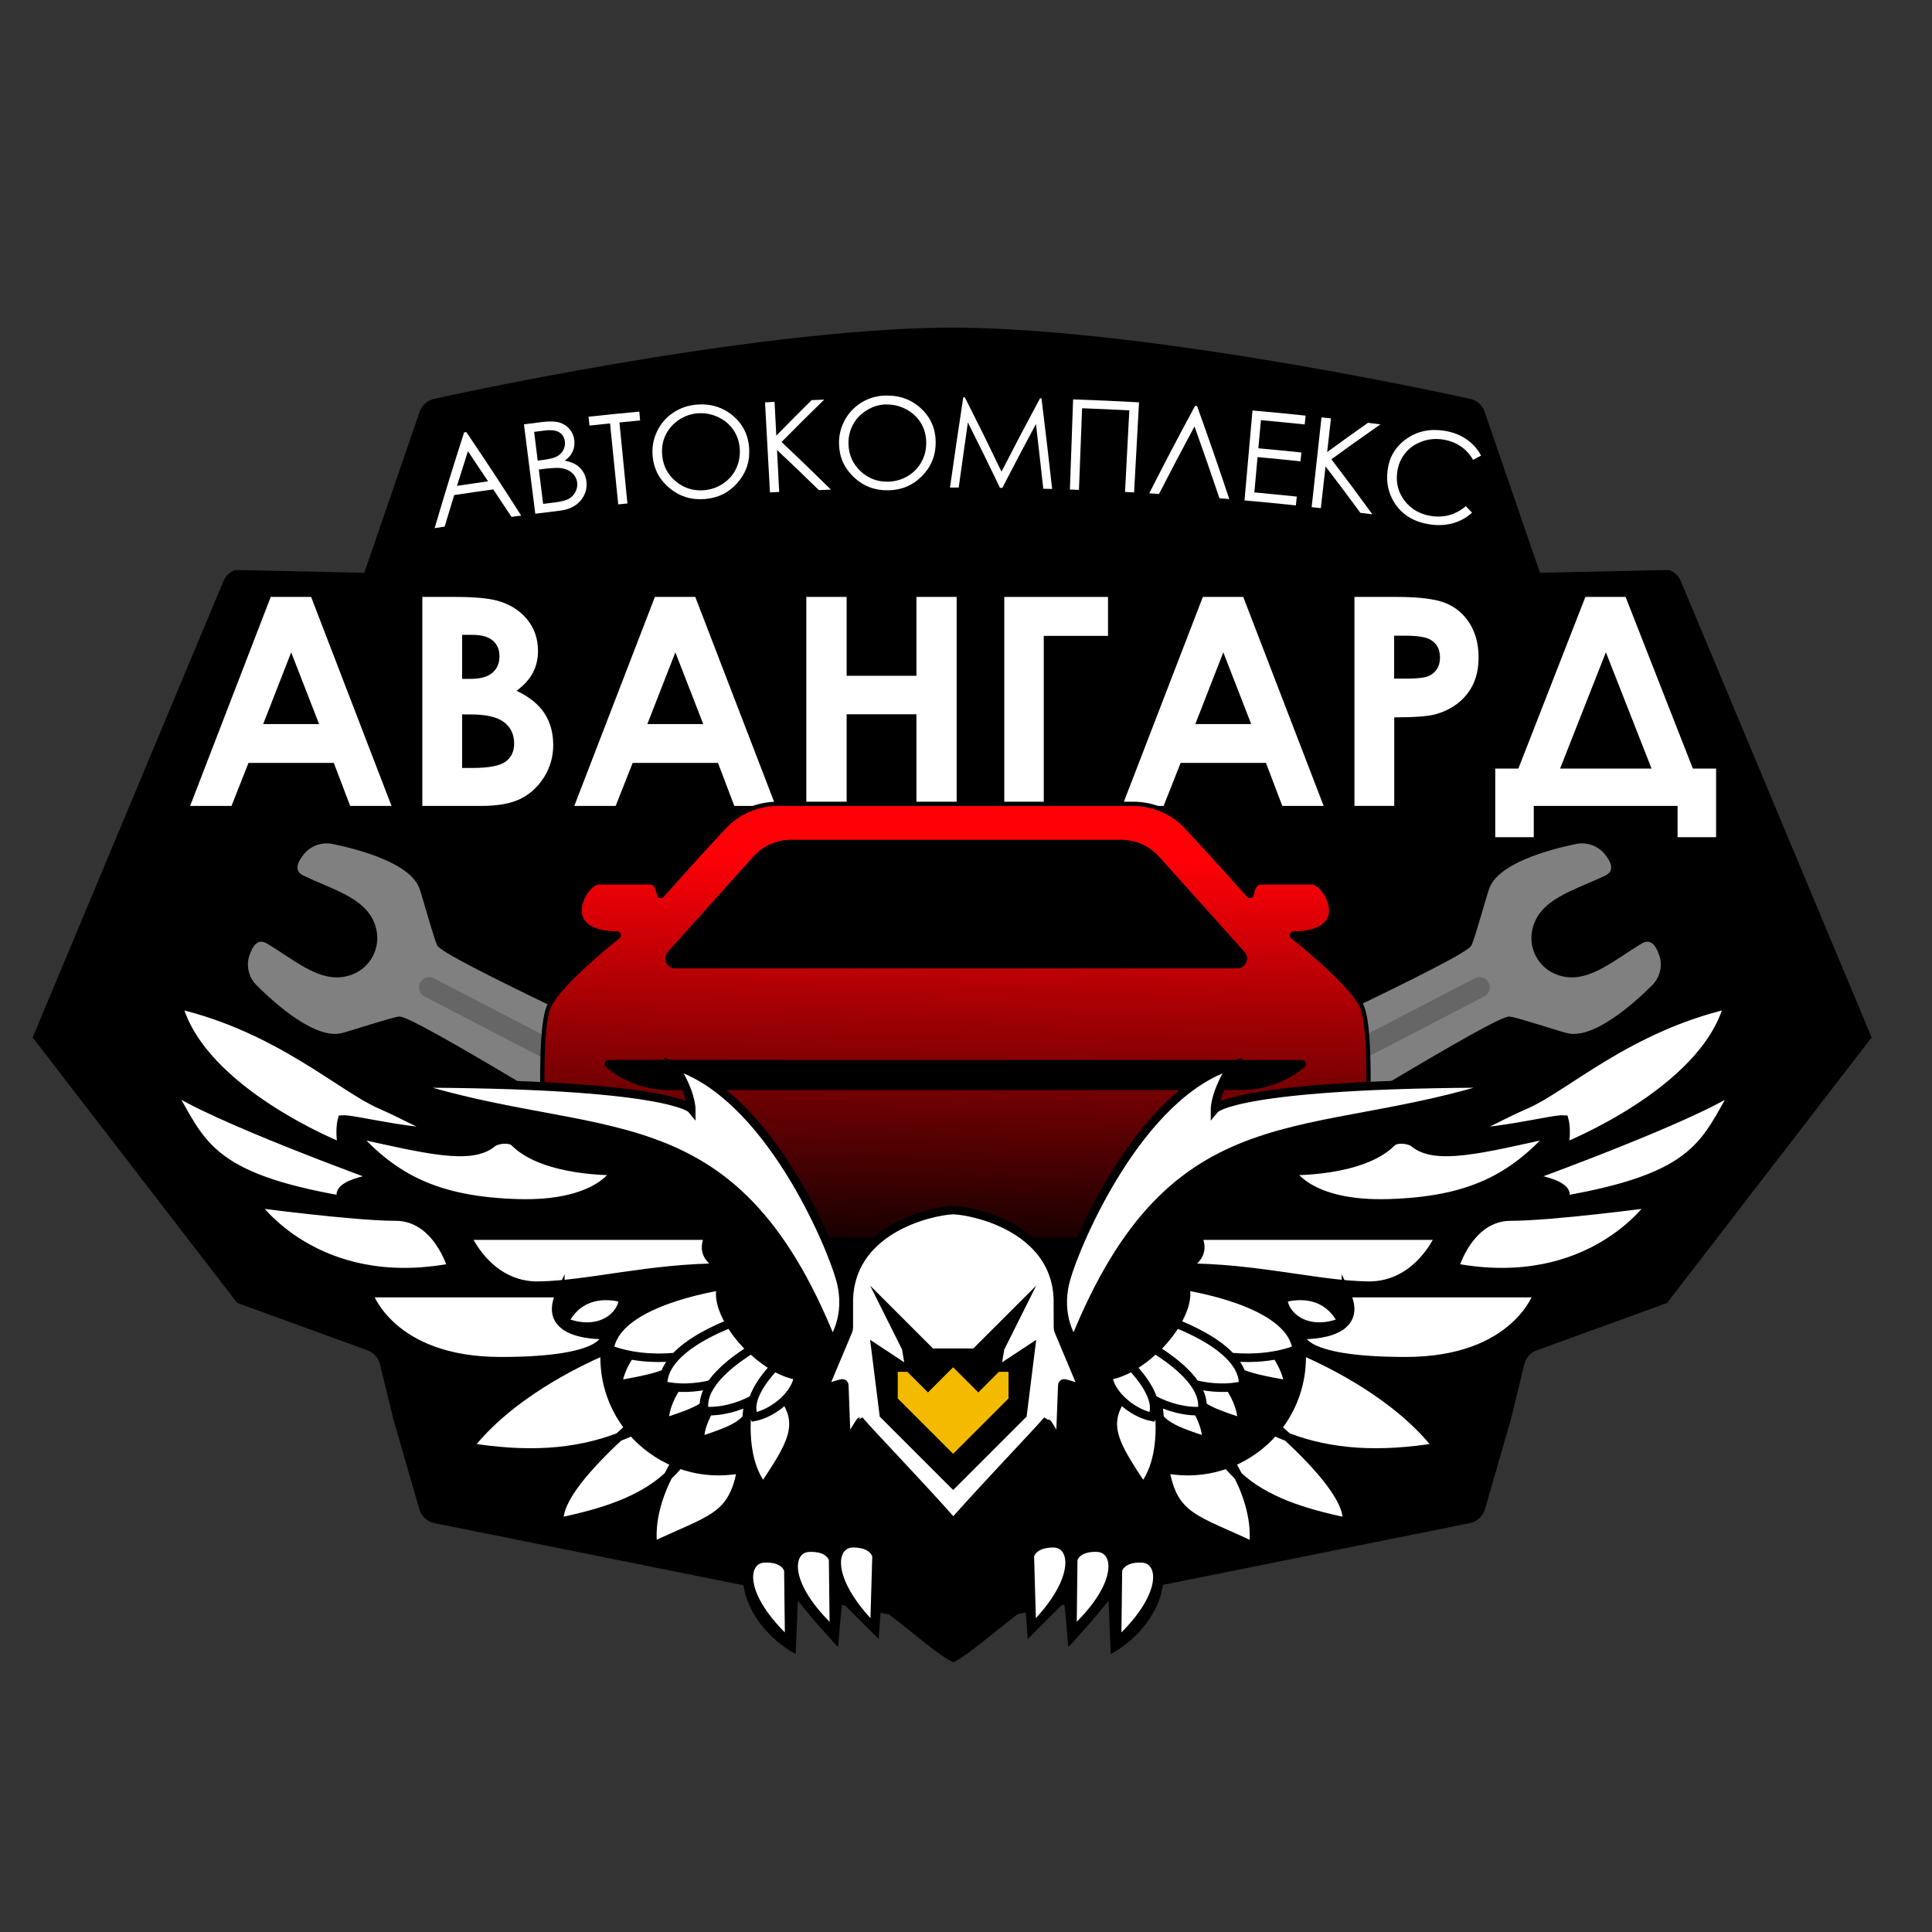 <?xml version="1.0" encoding="UTF-8"?> <svg xmlns="http://www.w3.org/2000/svg" xmlns:xlink="http://www.w3.org/1999/xlink" viewBox="0 0 32 32"><rect x="0" y="0" width="32" height="32" fill="#333333" stroke="none"/><defs><linearGradient id="uuid-f3134563-2fc6-4ab5-a228-c02a28af8c49" data-name="Безымянный градиент 5" x1="15.882" y1="14.21" x2="15.771" y2="21.212" gradientUnits="userSpaceOnUse"><stop offset="0" stop-color="#ff0007"></stop><stop offset="1" stop-color="#000"></stop></linearGradient></defs><g id="uuid-a2a47dfa-85f6-4f69-b435-8a3f26d1da3c" data-name="Слой 2"><path d="M16.328,14.065c-.201,0-.397-.038-.581-.109-.184-.072-.354-.178-.501-.314"></path><path d="M15.794,26.945c.013.002.026.005.039.005-.031.003-.061.001-.092-.005v-.011l.053.011Z"></path><path d="M15.812,5.426c-.017-0-.033,0-.05,0v-0c.017,0,.033,0,.05 0Z"></path><path d="M31,17.184l-3.388,4.397-2.157.784c-.104.038-.182.125-.208.233l-.22.904-.431,1.494c-.034.118-.132.208-.252.232l-8.482,1.706-.053.011c-.013.002-.025.004-.038.005-.013-.001-.026-.003-.039-.005l-.053-.011-8.482-1.706c-.121-.024-.218-.114-.252-.232l-.431-1.494-.22-.904c-.026-.108-.104-.195-.208-.233l-2.157-.784-3.388-4.397,3.153-7.542c.033-.093.106-.167.199-.201l2.141.046.911-2.65c.034-.118.132-.208.252-.232,0,0,5.17-1.156,8.524-1.179.017,0,.033-0.0.05,0,.017-0.0.033,0,.049,0,3.354.023,8.524,1.179,8.524,1.179.121.024.218.114.252.232l.911,2.65,2.141-.046c.093.034.166.108.199.201l3.153,7.542Z"></path><path d="M15.812,5.426c-.017,0-.033-0-.049,0,.017-0.0.033-0.0.049-0v0Z"></path><path d="M15.833,26.934v.011c-.03.006-.061.008-.092.005.013-.001.026-.003.038-.005l.053-.011Z"></path></g><g id="uuid-565cb978-4c27-4a95-aa4d-675f5c600021" data-name="Слой 5"><g><path d="M4.485,9.887h.668c.533,1.385.799,2.077,1.332,3.462h-.685l-.271-.713h-1.413c-.113.285-.169.428-.282.713h-.685c.534-1.385.801-2.077,1.335-3.462ZM4.823,10.805c-.186.475-.279.713-.464,1.188h.926c-.185-.475-.277-.713-.462-1.188Z" fill="#fff"></path><path d="M6.995,13.349v-3.462h.544c.316,0,.547.022.693.061.206.056.372.157.495.306s.184.325.184.527c0,.132-.028.251-.083.359-.056.107-.146.208-.272.302.21.099.364.223.461.371.097.148.146.323.146.526,0,.194-.05.372-.151.532-.101.16-.23.28-.389.359-.159.079-.378.119-.658.119h-.971ZM7.654,10.515v.729h.144c.161,0,.28-.034.358-.101.078-.067.117-.159.117-.275,0-.108-.037-.194-.111-.258s-.187-.095-.338-.095h-.17ZM7.654,11.833v.887h.165c.274-0.0.458-.035.554-.104.095-.069.143-.169.143-.301,0-.149-.056-.267-.167-.353-.112-.086-.297-.129-.557-.129h-.137Z" fill="#fff"></path><path d="M10.848,9.887h.668c.533,1.385.799,2.077,1.332,3.462h-.685l-.271-.713c-.565-0-.848,0-1.413,0-.113.285-.169.428-.282.713h-.685c.534-1.385.801-2.077,1.335-3.462ZM11.186,10.805c-.186.475-.279.713-.464,1.188h.926c-.185-.475-.277-.713-.462-1.188Z" fill="#fff"></path><path d="M13.355,9.887h.668v1.306c.462 0.0.693 0,1.156 0v-1.306h.666v3.462h-.666v-1.518h-1.156v1.518h-.668v-3.462Z" fill="#fff"></path><path d="M16.634,9.887h1.718v.645h-1.064v2.817h-.654v-3.462Z" fill="#fff"></path><path d="M19.924,9.887h.668c.533,1.385.799,2.077,1.332,3.462h-.685l-.271-.713c-.565,0-.848-0-1.413,0-.113.285-.169.428-.282.713h-.685c.534-1.385.801-2.077,1.335-3.462ZM20.262,10.805c-.186.475-.279.713-.464,1.188h.926c-.185-.475-.277-.713-.462-1.188Z" fill="#fff"></path><path d="M22.432,9.887h.699c.378,0,.651.035.818.104s.299.183.396.339c.096.156.145.343.145.561,0,.242-.063.443-.189.603-.126.16-.298.271-.514.334-.127.036-.358.054-.694.054v1.466h-.659c0-1.385,0-2.077 0-3.462ZM23.091,11.24h.209c.165,0,.279-.012.344-.036.064-.023.115-.062.152-.117.037-.054.055-.12.055-.197,0-.134-.052-.231-.155-.293-.076-.045-.215-.068-.419-.068h-.186v.711Z" fill="#fff"></path><path d="M26.259,9.887h.666c.446,1.137.668,1.706,1.114,2.843h.385v1.137h-.638v-.518h-2.382v.518h-.638v-1.137h.383c.444-1.137.666-1.706,1.11-2.843ZM26.598,10.805c-.303.77-.455,1.155-.758,1.925h1.515c-.303-.77-.454-1.155-.756-1.925Z" fill="#fff"></path></g><g><path d="M7.724,7.157c.371.55.553.827.909,1.383-.064.008-.097.013-.161.021-.12-.182-.18-.273-.302-.455-.259.036-.388.055-.647.094-.064.209-.096.313-.158.522-.066.01-.099.015-.166.026.187-.635.285-.952.488-1.586.015-.002.022-.003.037-.005ZM7.75,7.474c-.073.229-.109.344-.181.573.206-.031.309-.046.515-.075-.133-.2-.2-.3-.334-.499Z" fill="#fff"></path><path d="M8.679,7.028c.121-.015.181-.023.302-.038.122-.015.217-.012.285.008.068.021.125.057.169.111.045.053.07.115.078.186.007.066-.002.128-.029.186-.027.058-.07.107-.13.148.082.017.146.041.192.071.047.031.084.07.114.117.029.047.047.1.053.159.013.119-.02.225-.098.317-.079.092-.191.147-.339.165-.164.02-.246.03-.41.051-.075-.593-.113-.89-.188-1.483ZM8.847,7.154c.024.19.035.285.059.475.035-.004.052-.007.087-.011.105-.013.182-.032.229-.057.047-.025.083-.06.107-.105.024-.045.033-.092.027-.143-.008-.068-.038-.118-.092-.152-.053-.033-.134-.043-.241-.03-.071.009-.106.013-.177.022ZM8.925,7.778l.071.568c.074-.009.111-.014.186-.023.109-.013.188-.033.237-.06.048-.027.086-.065.111-.114.026-.049.036-.099.03-.152-.007-.066-.036-.121-.086-.165-.049-.044-.114-.07-.192-.08-.053-.006-.143-.001-.271.014-.034.004-.052.006-.086.011Z" fill="#fff"></path><path d="M9.764,7.048c-.006-.058-.009-.087-.016-.146.336-.036.505-.053.841-.084.005.058.008.087.013.146-.137.013-.205.019-.342.033.053.537.079.805.132,1.342-.061.006-.091.009-.152.015-.054-.536-.082-.805-.136-1.341-.136.014-.205.021-.341.036Z" fill="#fff"></path><path d="M11.54,6.701c.233-.018.434.045.6.185s.255.322.269.542c.013.219-.053.409-.196.571-.143.162-.323.251-.543.267-.222.017-.415-.043-.581-.182-.166-.138-.26-.314-.279-.528-.013-.143.01-.279.071-.407.06-.128.149-.233.267-.312.117-.079.248-.124.392-.135ZM11.558,6.845c-.114.009-.219.046-.316.111-.097.066-.17.15-.218.251-.049.102-.067.213-.056.333.015.177.091.321.225.433.134.111.288.16.462.147.116-.009.222-.044.317-.107.096-.063.168-.145.218-.246.049-.101.07-.211.063-.33-.008-.118-.042-.223-.105-.316-.063-.092-.148-.163-.255-.213-.107-.05-.219-.071-.334-.062Z" fill="#fff"></path><path d="M12.672,6.664c.063-.003.094-.005.157-.008.012.224.018.336.029.56.232-.237.349-.355.586-.589.083-.003.124-.005.207-.008-.286.279-.427.42-.706.702.332.313.495.471.818.789-.08.003-.12.004-.2.008-.274-.268-.413-.401-.693-.665.015.278.022.417.036.695-.061.003-.092.005-.153.008-.033-.597-.049-.895-.082-1.492Z" fill="#fff"></path><path d="M14.672,6.552c.234-.005.431.069.588.218.158.149.237.335.238.556.001.219-.075.405-.227.559-.152.154-.336.232-.556.236-.222.004-.411-.066-.569-.214-.158-.147-.242-.328-.249-.543-.005-.143.026-.278.094-.403.067-.125.162-.224.283-.297.121-.073.255-.11.399-.113ZM14.682,6.698c-.114.002-.221.033-.321.094-.1.06-.178.14-.232.239-.054.099-.079.209-.075.329.005.178.073.325.2.445.128.119.278.176.453.173.116-.002.224-.032.322-.089.099-.058.176-.135.231-.234.055-.098.082-.207.081-.326-.001-.119-.03-.225-.087-.321-.058-.095-.138-.171-.242-.227-.104-.056-.214-.083-.33-.081Z" fill="#fff"></path><path d="M15.735,8.074c.085-.598.129-.897.22-1.494.01 0.0.015 0.0.025 0.0.249.492.37.738.608,1.232.25-.487.378-.73.638-1.214.01 0.0.015 0.0.025.001.073.6.108.9.176,1.5-.059-.002-.088-.003-.147-.004-.047-.429-.072-.643-.121-1.072-.227.422-.338.634-.557,1.058-.016-0-.023-0-.039-.001-.208-.434-.315-.65-.532-1.082-.062.431-.092.646-.152,1.077-.058-0-.087-0-.145-0Z" fill="#fff"></path><path d="M17.774,6.615c.437.016.655.025,1.092.049-.033.597-.049.895-.082,1.492-.06-.003-.09-.005-.15-.008.028-.54.042-.81.071-1.351-.313-.016-.469-.023-.782-.035-.021.541-.031.811-.052,1.352-.06-.002-.09-.003-.15-.006.021-.597.032-.896.053-1.494Z" fill="#fff"></path><path d="M20.36,8.266c-.065-.005-.097-.008-.162-.013-.161-.477-.244-.714-.413-1.19-.239.446-.357.669-.588,1.118-.065-.004-.097-.006-.162-.01.296-.581.448-.871.759-1.448.013.001.02.001.033.002.221.615.327.924.534,1.541Z" fill="#fff"></path><path d="M20.745,6.799c.352.031.528.048.88.085-.006.058-.009.087-.015.146-.29-.03-.435-.044-.725-.071-.017.187-.026.28-.043.466.285.026.428.04.713.07-.006.058-.009.087-.015.146-.284-.03-.426-.044-.711-.07-.021.234-.032.351-.053.585.281.026.422.04.703.069-.006.058-.009.087-.015.146-.34-.036-.51-.052-.851-.082.053-.596.079-.893.132-1.489Z" fill="#fff"></path><path d="M21.889,6.913c.063.007.094.01.156.017-.025.223-.038.335-.063.558.268-.196.403-.293.676-.485.083.01.124.015.206.026-.328.229-.49.344-.812.578.276.363.412.546.679.912-.079-.01-.119-.015-.199-.025-.227-.309-.343-.463-.577-.769-.031.277-.047.415-.078.692-.061-.007-.091-.01-.152-.017.065-.594.098-.892.163-1.486Z" fill="#fff"></path><path d="M24.532,7.546c-.054.028-.081.042-.134.07-.053-.094-.123-.17-.209-.227-.086-.057-.186-.094-.296-.11-.122-.018-.238-.006-.35.037-.113.042-.203.107-.272.195-.071.088-.113.192-.129.311-.024.181.019.339.127.478.109.138.257.221.447.248.208.03.396-.024.562-.164.042.043.063.064.104.107-.09.082-.194.14-.312.174-.119.034-.246.041-.383.021-.26-.038-.453-.152-.582-.345-.107-.163-.149-.347-.122-.553.028-.217.13-.389.307-.516.177-.127.384-.174.621-.139.143.021.268.067.374.14.106.072.188.163.246.273Z" fill="#fff"></path></g></g><g id="uuid-140ec92e-69d0-4c15-bbc2-34a5c25a0104" data-name="Слой 7"><g><path d="M4.128,15.831c-.054.173-.006.361.122.489.32.318.999.921,1.433.785.047-.007.878-.277.924-.266.155-.081,3.767,2.184,3.898,2.201.048.017.142-.069.24-.18.22-.25.38-.548.467-.87.039-.143.058-.269.018-.299-.086-.099-3.969-1.859-3.987-2.034-.034-.033-.268-.875-.288-.917-.127-.437-1.003-.67-1.446-.761-.178-.036-.36.028-.475.168-.102.125-.17.274-.015.352.521.254,1.128.388,1.221.932.049.288-.106.578-.374.696-.505.223-.952-.209-1.451-.503-.151-.086-.236.053-.285.207Z" fill="gray"></path><line x1="7.109" y1="16.354" x2="10.568" y2="18.151" fill="none" stroke="#666" stroke-linecap="round" stroke-linejoin="round" stroke-width=".339"></line></g><g><path d="M27.486,15.831c.054.173.006.361-.122.489-.32.318-.999.921-1.433.785-.047-.007-.878-.277-.924-.266-.155-.081-3.767,2.184-3.898,2.201-.048.017-.142-.069-.24-.18-.22-.25-.38-.548-.467-.87-.039-.143-.058-.269-.018-.299.086-.099,3.969-1.859,3.987-2.034.034-.033.268-.875.288-.917.127-.437,1.003-.67,1.446-.761.178-.036.36.028.475.168.102.125.17.274.015.352-.521.254-1.128.388-1.221.932-.049.288.106.578.374.696.505.223.952-.209,1.451-.503.151-.086.236.053.285.207Z" fill="gray"></path><line x1="24.505" y1="16.354" x2="21.045" y2="18.151" fill="none" stroke="#666" stroke-linecap="round" stroke-linejoin="round" stroke-width=".339"></line></g></g><g id="uuid-7ea3fd8f-22d4-4f0f-abfe-fd20c5fefd82" data-name="Слой 4"><path d="M21.606,16.745c-.147.136-.318.242-.501.314-.183.072-.38.109-.581.109h-9.473c-.201,0-.397-.038-.581-.109-.184-.072-.354-.178-.501-.314h11.637Z"></path><g><path d="M22.559,16.678c-.14-.337-.918-.978-1.151-1.165-.021-.017-.009-.051.019-.051,1.018-.011.53-.847.303-.847h-.846c-.104,0-.14.123-.152.201-.004.024-.034.033-.05.015-.147-.164-.635-.709-1.027-1.13-.23-.247-.551-.387-.889-.387h-5.885c-.337,0-.659.14-.889.387-.392.421-.88.966-1.027,1.13-.016.018-.046.009-.05-.015-.012-.078-.049-.201-.152-.201h-.846c-.227,0-.714.837.304.847.027 0.0.04.034.018.051-.233.187-1.011.827-1.151,1.165-.231.558-.019,3.418-.001,3.829.001.016.013.027.029.027h13.416c.016,0,.028-.012.029-.027.018-.411.23-3.271-.001-3.829ZM21.583,17.646c-.133.112-.283.2-.443.262-.183.072-.38.109-.581.109h-9.473c-.201,0-.397-.038-.581-.109-.16-.062-.31-.151-.443-.262-.021-.017-.009-.052.019-.052h11.483c.027,0,.04.034.019.052Z" fill="url(#uuid-f3134563-2fc6-4ab5-a228-c02a28af8c49)" stroke="#000" stroke-miterlimit="10" stroke-width=".071"></path><path d="M21.583,17.646c-.133.112-.283.2-.443.262-.183.072-.38.109-.581.109h-9.473c-.201,0-.397-.038-.581-.109-.16-.062-.31-.151-.443-.262-.021-.017-.009-.052.019-.052h11.483c.027,0,.04.034.019.052Z" stroke="#000" stroke-miterlimit="10" stroke-width=".071"></path><path d="M20.491,16.039h-9.31c-.141,0-.215-.167-.121-.272l1.415-1.578c.16-.178.388-.28.627-.28h5.469c.239,0,.467.102.627.28l1.415,1.578c.094.105.02.272-.121.272Z"></path></g><polygon points="15.788 15.135 15.788 15.135 15.787 15.136 15.787 15.134 15.788 15.135"></polygon><polygon points="15.788 15.134 15.788 15.136 15.787 15.135 15.787 15.135 15.788 15.134"></polygon></g><g id="uuid-2c7a5986-dda4-466c-87e3-f668026e647a" data-name="Слой 9"><rect x="9.171" y="19.04" width="2.94" height="2.94" rx="1.014" ry="1.014"></rect><rect x="19.553" y="19.04" width="2.94" height="2.94" rx="1.014" ry="1.014"></rect></g><g id="uuid-afda8066-bb1c-4858-ba39-bcf792024110" data-name="Слой 3"><g><path d="M29.043,16.252c-.159.338-.663,1.258-.753,1.447-.216.503-.542,1.349-.759,1.865-.105.104-1.052.962-1.469,1.347-.108.094-.13.129-.201.178-.211.109-2.379,1.229-3.122,1.613-.012.006-.025.012-.036.018-.041.023-.033.006-.063.083-.152.386-.316.824-.47,1.201-.165.151-.771.667-.952.812-.209.017-1.663.03-1.844.039-.019.001-.025.002-.032.021-.006.016-.016.045-.03.085-.067.188.056,1.066-.104,1.517-.225.633-.811.917-.811.917l-.035-.882s-.294.359-.367.437c-.074.081-.173.193-.25.279-.044.049-.051.056-.055.002-.01-.181-.063-.687-.063-.687,0,0-.495.495-.605.603l-.035-.494c-.185.083-.915.753-1.199.88-.284-.127-1.014-.798-1.199-.88l-.035.494c-.11-.109-.605-.603-.605-.603,0,0-.053.506-.063.687-.003.054-.011.047-.055-.002-.077-.087-.176-.199-.25-.279-.073-.078-.367-.437-.367-.437l-.035.882s-.586-.284-.811-.917c-.161-.451-.037-1.329-.104-1.517-.014-.04-.024-.069-.03-.085-.007-.019-.013-.02-.032-.021-.181-.009-1.635-.022-1.844-.039-.181-.145-.787-.661-.952-.812-.154-.377-.317-.815-.47-1.201-.03-.077-.022-.06-.063-.083-.011-.006-.023-.012-.036-.018-.743-.383-2.911-1.504-3.122-1.613-.071-.05-.093-.085-.201-.178-.417-.385-1.364-1.242-1.469-1.347-.217-.516-.543-1.362-.759-1.865-.089-.189-.594-1.109-.753-1.447.054.015.571.165,1.515.554.201.082.442.185.671.287.557.246,1.066.486,1.725.816.049.025.106.049.157.06.349.026.699.008,1.041.025,2.104.043,4.774.369,4.718.372.002 0.0.004.001.005.001.003.002.005.007.013.022.354.637.831,1.476,1.258,2.143l2.151.621,2.151-.621c.427-.667.905-1.506,1.258-2.143.008-.015.011-.02.013-.022.001-.001.003-.001.005-.001-.057-.003,2.614-.329,4.718-.372.343-.017.692 0,1.041-.025.051-.01.108-.035.157-.06.659-.33,1.168-.57,1.725-.816.23-.101.471-.205.671-.287.945-.389,1.461-.539,1.515-.554Z"></path><path d="M14.518,25.773s-.035-.212-.388-.212-.476.582.353,1.411l.035-1.199Z" fill="#fff" stroke="#000" stroke-miterlimit="10" stroke-width=".141"></path><path d="M13.799,25.83s-.044-.21-.396-.196-.452.601.41,1.395l-.014-1.199Z" fill="#fff" stroke="#000" stroke-miterlimit="10" stroke-width=".141"></path><path d="M13.058,26.007s-.044-.21-.396-.196-.452.601.41,1.395l-.014-1.199Z" fill="#fff" stroke="#000" stroke-miterlimit="10" stroke-width=".141"></path><path d="M5.666,19.002s-2.327-.917-2.715-2.363c1.657.388,2.706,1.377,3.35,1.657.688.3.705.423,1.375.458-.741.071-1.816-.229-2.01-.212-.053.194,0,.458,0,.458Z" fill="#fff" stroke="#000" stroke-miterlimit="10" stroke-width=".141"></path><path d="M6.266,19.502s-2.784-1.008-3.456-1.488c.528.912.624,1.477,2.88,1.867,0,0-.288-.235.576-.379Z" fill="#fff" stroke="#000" stroke-miterlimit="10" stroke-width=".141"></path><path d="M7.483,20.994s-.239-.844-.931-.844-2.331-.219-2.331-.219c0,0,1.005,1.487,3.262,1.064Z" fill="#fff" stroke="#000" stroke-miterlimit="10" stroke-width=".141"></path><path d="M11.75,20.466h-4.02s.349.846,1.197.829,1.836-.3,3.07-.3c0,0-.458-.141-.247-.529Z" fill="#fff" stroke="#000" stroke-miterlimit="10" stroke-width=".141"></path><path d="M11.011,21.867s-.692.454-.78,1.069c.773-.141,1.159-.209,1.243-.796,0,0-.71.411-.463-.273Z" fill="#fff" stroke="#000" stroke-miterlimit="10" stroke-width=".141"></path><path d="M11.502,22.623s-.497.438-.497.935c.597-.199.895-.296.895-.771,0,0-.516.405-.398-.164Z" fill="#fff" stroke="#000" stroke-miterlimit="10" stroke-width=".141"></path><path d="M12.087,22.933s-.497.438-.497.935c.597-.199.895-.296.895-.771,0,0-.516.405-.398-.164Z" fill="#fff" stroke="#000" stroke-miterlimit="10" stroke-width=".141"></path><path d="M12.394,23.249s-.161.866.247,1.386c.461-.698.693-1.044.304-1.541,0,0-.318.411-.551.154Z" fill="#fff" stroke="#000" stroke-miterlimit="10" stroke-width=".141"></path><path d="M10.198,19.395s-1.176.025-1.672-.471c-.087-.087-.305-.048-.368.005-.358.303-1.13.1-2.298-.156.67.741,1.371,1.117,2.713,1.158s1.624-.535,1.624-.535Z" fill="#fff" stroke="#000" stroke-miterlimit="10" stroke-width=".141"></path><path d="M10.322,21.506s-.662-.23-.975.388c.569.23.958-.088.975-.388Z" fill="#fff" stroke="#000" stroke-miterlimit="10" stroke-width=".141"></path><path d="M9.281,21.418h-3.183s.361,1.128,2.195,1.128,1.733-.436,1.733-.436c0,0-1.098.048-.745-.693Z" fill="#fff" stroke="#000" stroke-miterlimit="10" stroke-width=".141"></path><g><path d="M10.028,22.712c-.014-.116-.017-.23-.011-.342-.493.212-1.594.752-2.254,1.599.956.154,1.749.113,2.486-.166.057-.053.113-.104.169-.154-.206-.262-.346-.581-.39-.936Z" fill="#fff" stroke="#000" stroke-miterlimit="10" stroke-width=".141"></path><path d="M11.25,24.251c-.057.069-.118.134-.183.193-.167.335-.302.751-.251,1.166.949-.452,1.325-.466,1.463-1.281-.047.01-.095.018-.144.024-.31.038-.611-.001-.885-.102Z" fill="#fff" stroke="#000" stroke-miterlimit="10" stroke-width=".141"></path><path d="M10.47,23.71c-.073.033-.147.063-.221.092-.516.479-1.026,1.051-.982,1.406.717-.15,1.349-.349,1.799-.763.039-.078.079-.151.119-.219-.276-.114-.521-.291-.715-.516Z" fill="#fff" stroke="#000" stroke-miterlimit="10" stroke-width=".141"></path></g><path d="M12.095,21.922c-.254.101-.663.291-.907.554-.379.037-.779-.004-1.092-.127.089-.707,1.463-.986,1.857-1.051-.061.148-.005.38.142.624Z" fill="#fff" stroke="#000" stroke-miterlimit="10" stroke-width=".141"></path><path d="M12.444,22.351c-.2.123-.495.333-.662.577-.269.067-.558.077-.798.018-.008-.175.075-.332.203-.469.245-.263.653-.454.907-.554.033.055.07.11.112.165.058.077.124.153.198.227.013.013.026.025.039.038Z" fill="#fff" stroke="#000" stroke-miterlimit="10" stroke-width=".141"></path><path d="M12.828,22.641c-.115.122-.286.33-.347.534-.251.137-.555.215-.813.195-.032-.153.02-.304.115-.443.166-.244.462-.453.662-.577.037.035.074.068.111.099.09.075.182.139.272.191Z" fill="#fff" stroke="#000" stroke-miterlimit="10" stroke-width=".141"></path><path d="M13.22,22.786c-.022.296-.398.619-.728.683-.047-.089-.043-.191-.012-.294.061-.204.233-.412.347-.534.04.023.08.044.118.061.098.045.191.073.274.083Z" fill="#fff" stroke="#000" stroke-miterlimit="10" stroke-width=".141"></path><path d="M13.781,22.225s.313-.402.137-1.037c-.169-.608-1.213-3.068-2.757-3.544.289.441.289.723.289.723,0,0-.353-.423-4.761-.423,3.209,1.058,5.431.141,7.092,4.281Z" fill="#fff" stroke="#000" stroke-miterlimit="10" stroke-width=".141"></path><path d="M17.896,22.988c-.055-.01-.191-.058-.244-.07-.049-.015-.059.008-.058.046-.008.178-.029.811-.035.92-.003.024-.013.013-.041-.034-.046-.081-.184-.304-.189-.304-.169.197-1.01,1.073-1.538,1.672-0.0 0-.001.001-.001.001-.001-0-.001-.001-.001-.001-.529-.6-1.37-1.475-1.538-1.672-.006,0-.143.223-.189.304-.028.047-.038.058-.041.034-.007-.109-.028-.742-.036-.92.001-.038-.009-.061-.058-.046-.053.011-.189.06-.244.07-.034.005-.028-.012-.01-.053.073-.177.262-.62.361-.858.026-.064.025-.06.025-.138,0-.11-.001-.238 0-.343-.022-1.215,1.33-1.536,1.73-1.554h.003c.4.019,1.752.339,1.73,1.554.001.105 0.0.233.001.343,0,.078-.001.074.025.138.098.238.288.681.36.858.017.041.024.058-.01.053Z" fill="#fff" stroke="#000" stroke-miterlimit="10" stroke-width=".141"></path><polygon points="16.598 22.564 17.163 22.191 17.004 23.463 15.791 24.676 15.784 24.676 14.571 23.463 14.412 22.191 14.976 22.564 14.941 22.352 14.412 21.294 15.452 22.334 16.122 22.334 17.163 21.294 16.634 22.352 16.598 22.564"></polygon><polygon points="16.704 22.722 16.704 23.163 15.791 24.076 15.783 24.076 14.87 23.163 14.87 22.722 15.029 22.722 15.37 23.063 15.784 22.649 15.787 22.646 15.79 22.649 16.204 23.063 16.545 22.722 16.704 22.722" fill="#f4ba00"></polygon><path d="M17.057,25.773s.035-.212.388-.212.476.582-.353,1.411l-.035-1.199Z" fill="#fff" stroke="#000" stroke-miterlimit="10" stroke-width=".141"></path><path d="M17.776,25.83s.044-.21.396-.196.452.601-.41,1.395l.014-1.199Z" fill="#fff" stroke="#000" stroke-miterlimit="10" stroke-width=".141"></path><path d="M18.516,26.007s.044-.21.396-.196.452.601-.41,1.395l.014-1.199Z" fill="#fff" stroke="#000" stroke-miterlimit="10" stroke-width=".141"></path><path d="M25.908,19.002s2.327-.917,2.715-2.363c-1.657.388-2.706,1.377-3.35,1.657-.688.3-.705.423-1.375.458.741.071,1.816-.229,2.01-.212.053.194,0,.458,0,.458Z" fill="#fff" stroke="#000" stroke-miterlimit="10" stroke-width=".141"></path><path d="M25.308,19.502s2.784-1.008,3.456-1.488c-.528.912-.624,1.477-2.88,1.867,0,0,.288-.235-.576-.379Z" fill="#fff" stroke="#000" stroke-miterlimit="10" stroke-width=".141"></path><path d="M24.092,20.994s.239-.844.931-.844,2.331-.219,2.331-.219c0,0-1.005,1.487-3.262,1.064Z" fill="#fff" stroke="#000" stroke-miterlimit="10" stroke-width=".141"></path><path d="M19.825,20.466h4.02s-.349.846-1.197.829-1.836-.3-3.07-.3c0,0,.458-.141.247-.529Z" fill="#fff" stroke="#000" stroke-miterlimit="10" stroke-width=".141"></path><path d="M20.564,21.867s.692.454.78,1.069c-.773-.141-1.159-.209-1.243-.796,0,0,.71.411.463-.273Z" fill="#fff" stroke="#000" stroke-miterlimit="10" stroke-width=".141"></path><path d="M20.073,22.623s.497.438.497.935c-.597-.199-.895-.296-.895-.771,0,0,.516.405.398-.164Z" fill="#fff" stroke="#000" stroke-miterlimit="10" stroke-width=".141"></path><path d="M19.487,22.933s.497.438.497.935c-.597-.199-.895-.296-.895-.771,0,0,.516.405.398-.164Z" fill="#fff" stroke="#000" stroke-miterlimit="10" stroke-width=".141"></path><path d="M19.18,23.249s.161.866-.247,1.386c-.461-.698-.693-1.044-.304-1.541,0,0,.318.411.551.154Z" fill="#fff" stroke="#000" stroke-miterlimit="10" stroke-width=".141"></path><path d="M21.377,19.395s1.176.025,1.672-.471c.087-.087.305-.048.368.005.358.303,1.13.1,2.298-.156-.67.741-1.371,1.117-2.713,1.158s-1.624-.535-1.624-.535Z" fill="#fff" stroke="#000" stroke-miterlimit="10" stroke-width=".141"></path><path d="M21.252,21.506s.662-.23.975.388c-.569.23-.958-.088-.975-.388Z" fill="#fff" stroke="#000" stroke-miterlimit="10" stroke-width=".141"></path><path d="M22.293,21.418h3.183s-.361,1.128-2.195,1.128-1.733-.436-1.733-.436c0,0,1.098.048.745-.693Z" fill="#fff" stroke="#000" stroke-miterlimit="10" stroke-width=".141"></path><g><path d="M21.546,22.712c.014-.116.017-.23.011-.342.493.212,1.594.752,2.254,1.599-.956.154-1.749.113-2.486-.166-.057-.053-.113-.104-.169-.154.206-.262.346-.581.39-.936Z" fill="#fff" stroke="#000" stroke-miterlimit="10" stroke-width=".141"></path><path d="M20.325,24.251c.057.069.118.134.183.193.167.335.302.751.251,1.166-.949-.452-1.325-.466-1.463-1.281.047.01.095.018.144.024.31.038.611-.001.885-.102Z" fill="#fff" stroke="#000" stroke-miterlimit="10" stroke-width=".141"></path><path d="M21.104,23.71c.073.033.147.063.221.092.516.479,1.026,1.051.982,1.406-.717-.15-1.349-.349-1.799-.763-.039-.078-.079-.151-.119-.219.276-.114.521-.291.715-.516Z" fill="#fff" stroke="#000" stroke-miterlimit="10" stroke-width=".141"></path></g><path d="M19.479,21.922c.254.101.663.291.907.554.379.037.779-.004,1.092-.127-.089-.707-1.463-.986-1.857-1.051.061.148.005.38-.142.624Z" fill="#fff" stroke="#000" stroke-miterlimit="10" stroke-width=".141"></path><path d="M19.13,22.351c.2.123.495.333.662.577.269.067.558.077.798.018.008-.175-.075-.332-.203-.469-.245-.263-.653-.454-.907-.554-.033.055-.07.11-.112.165-.058.077-.124.153-.198.227-.013.013-.026.025-.039.038Z" fill="#fff" stroke="#000" stroke-miterlimit="10" stroke-width=".141"></path><path d="M18.747,22.641c.115.122.286.33.347.534.251.137.555.215.813.195.032-.153-.02-.304-.115-.443-.166-.244-.462-.453-.662-.577-.037.035-.074.068-.111.099-.09.075-.182.139-.272.191Z" fill="#fff" stroke="#000" stroke-miterlimit="10" stroke-width=".141"></path><path d="M18.354,22.786c.022.296.398.619.728.683.047-.089.043-.191.012-.294-.061-.204-.233-.412-.347-.534-.04.023-.08.044-.118.061-.098.045-.191.073-.274.083Z" fill="#fff" stroke="#000" stroke-miterlimit="10" stroke-width=".141"></path><path d="M17.793,22.225s-.313-.402-.137-1.037c.169-.608,1.213-3.068,2.757-3.544-.289.441-.289.723-.289.723,0,0,.353-.423,4.761-.423-3.209,1.058-5.431.141-7.092,4.281Z" fill="#fff" stroke="#000" stroke-miterlimit="10" stroke-width=".141"></path></g></g></svg> 